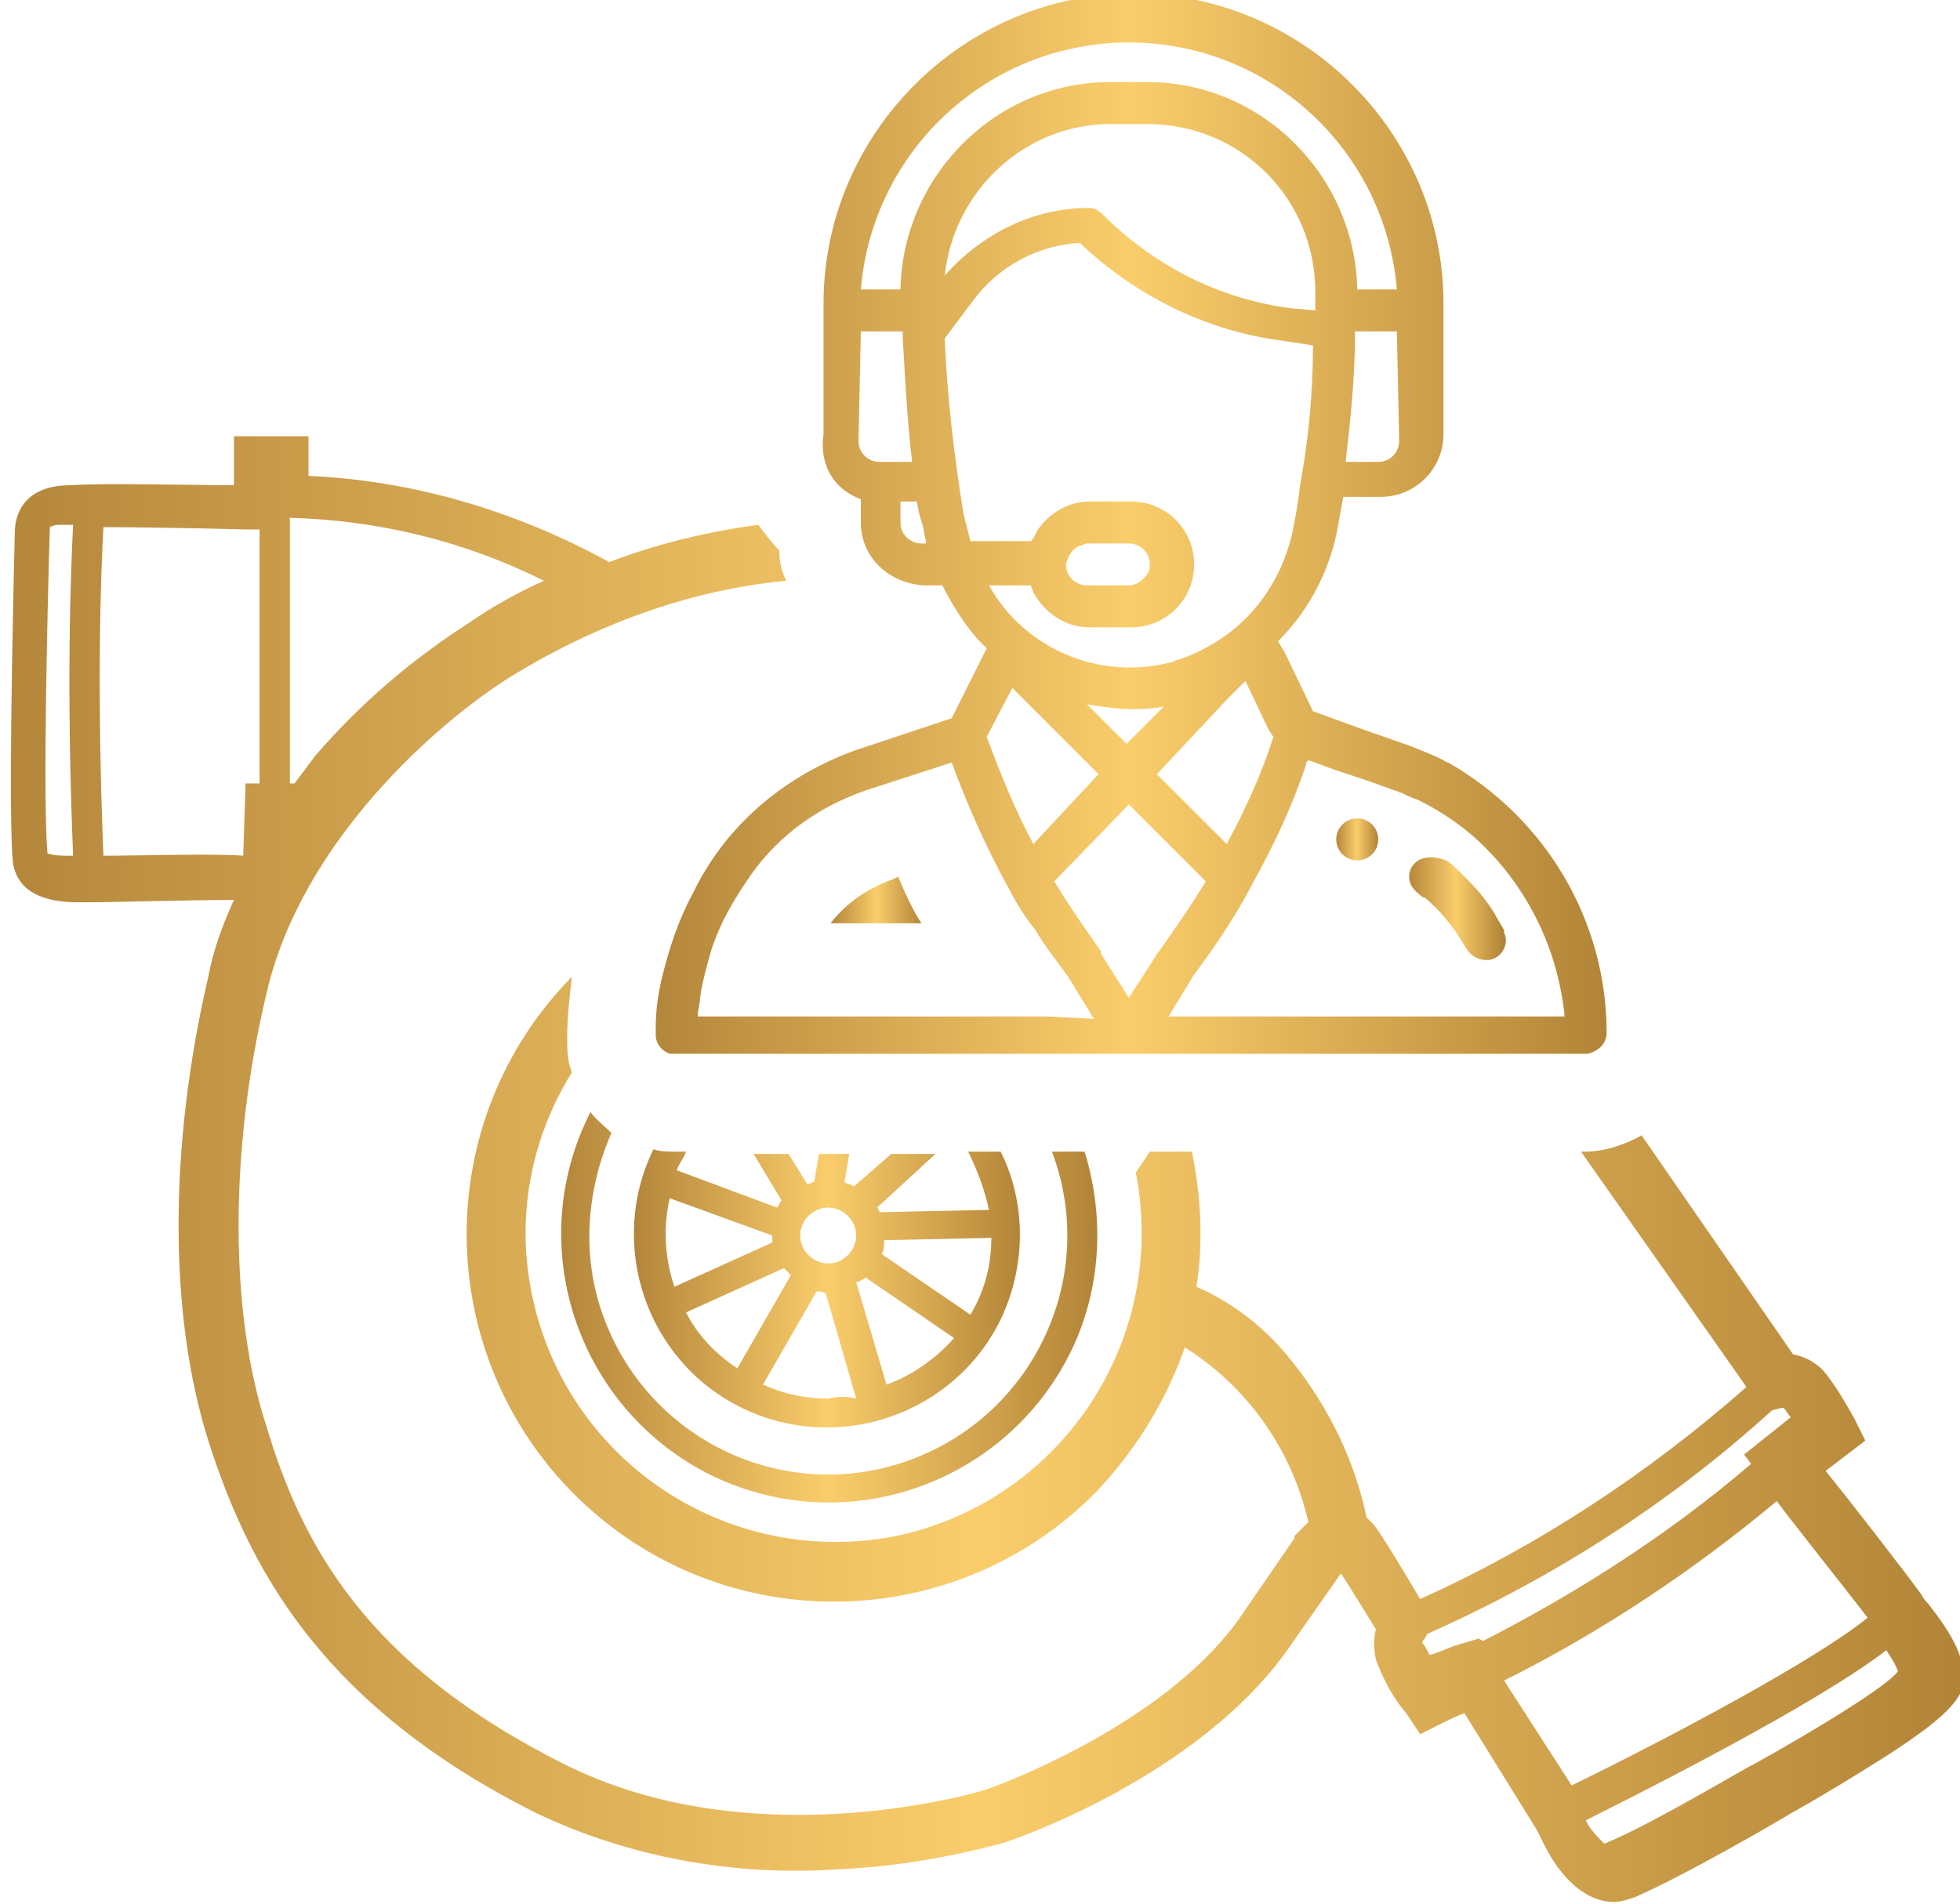 <?xml version="1.0" encoding="UTF-8"?>
<svg xmlns="http://www.w3.org/2000/svg" xmlns:xlink="http://www.w3.org/1999/xlink" version="1.1" id="Ebene_1" x="0px" y="0px" viewBox="0 0 84.1 81.7" style="enable-background:new 0 0 84.1 81.7;" xml:space="preserve">
<style type="text/css">
	.st0{fill:url(#Pfad_296_00000029753906464746011670000007761244673935638666_);}
	.st1{fill:url(#Pfad_297_00000109731005673626548650000007142548887571191219_);}
	.st2{fill:url(#Pfad_298_00000031173702505407165920000013218243184260153223_);}
	.st3{fill:url(#Pfad_299_00000028291190041789876670000008842074877454791297_);}
	.st4{fill:url(#Pfad_300_00000157991310707988697460000007100644537310454658_);}
	.st5{fill:url(#Pfad_301_00000018222476961190784720000001820722506457470879_);}
	.st6{fill:url(#Pfad_302_00000045578661249506427600000015762770267810532504_);}
</style>
<g id="Gruppe_645" transform="translate(-1147.463 -683.077)">
	
		<linearGradient id="Pfad_296_00000072989366346014209130000000230125208339241863_" gradientUnits="userSpaceOnUse" x1="1171.489" y1="739.191" x2="1194.539" y2="739.191">
		<stop offset="0" style="stop-color:#B4863B"></stop>
		<stop offset="0.5" style="stop-color:#FACD6B"></stop>
		<stop offset="1" style="stop-color:#B28437"></stop>
	</linearGradient>
	<path id="Pfad_296" style="fill:url(#Pfad_296_00000072989366346014209130000000230125208339241863_);" d="M1172.8,730.8   c-2.9,5.7-0.6,12.6,5,15.5c5.7,2.9,12.6,0.6,15.5-5c1.4-2.7,1.6-5.9,0.7-8.8h-1.4c2,5.3-0.7,11.2-6,13.2c-5.3,2-11.2-0.7-13.2-6   c-1-2.6-0.8-5.5,0.3-8C1173.4,731.4,1173,731.1,1172.8,730.8z"></path>
	
		<linearGradient id="Pfad_297_00000139291069913656038980000003409345606514517123_" gradientUnits="userSpaceOnUse" x1="1174.71" y1="738.382" x2="1191.312" y2="738.382">
		<stop offset="0" style="stop-color:#B4863B"></stop>
		<stop offset="0.5" style="stop-color:#FACD6B"></stop>
		<stop offset="1" style="stop-color:#B28437"></stop>
	</linearGradient>
	<path id="Pfad_297" style="fill:url(#Pfad_297_00000139291069913656038980000003409345606514517123_);" d="M1176.4,732.5   c-0.3,0-0.6,0-0.9-0.1c-2,4.1-0.3,9.1,3.8,11.1c4.1,2,9.1,0.3,11.1-3.8c1.1-2.3,1.1-5,0-7.2h-1.4c0.4,0.8,0.7,1.6,0.9,2.5l-4.7,0.1   c0-0.1-0.1-0.2-0.1-0.2l2.5-2.3h-1.9l-1.6,1.4c-0.1-0.1-0.3-0.1-0.4-0.2l0.2-1.2h-1.3l-0.2,1.2c-0.1,0-0.2,0.1-0.3,0.1l-0.8-1.3   h-1.5l1.2,2c-0.1,0.1-0.1,0.2-0.2,0.3l-4.3-1.6c0.1-0.3,0.3-0.5,0.4-0.8L1176.4,732.5z M1183,743.1c-1,0-1.9-0.2-2.8-0.6l2.3-4   c0.1,0,0.3,0,0.4,0.1l1.3,4.5C1183.8,743,1183.4,743,1183,743.1L1183,743.1z M1185.4,736.3l4.6-0.1c0,1.2-0.3,2.3-0.9,3.3l-3.8-2.6   C1185.4,736.7,1185.4,736.5,1185.4,736.3L1185.4,736.3z M1184.6,737.9l3.8,2.6c-0.8,0.9-1.8,1.6-2.9,2l-1.3-4.4   C1184.3,738.1,1184.5,738,1184.6,737.9L1184.6,737.9z M1183,734.9c0.6,0,1.2,0.5,1.2,1.2c0,0.6-0.5,1.2-1.2,1.2   c-0.6,0-1.2-0.5-1.2-1.2C1181.8,735.4,1182.4,734.9,1183,734.9z M1181.1,737.5c0.1,0.1,0.2,0.2,0.3,0.3l-2.3,4   c-0.9-0.6-1.7-1.4-2.2-2.4L1181.1,737.5z M1180.6,736.1c0,0.1,0,0.2,0,0.3l-4.2,1.9c-0.4-1.2-0.5-2.5-0.2-3.8L1180.6,736.1z"></path>
	
		<linearGradient id="Pfad_298_00000149348390559234192600000012318493422892168080_" gradientUnits="userSpaceOnUse" x1="1147.455" y1="733.202" x2="1231.562" y2="733.202">
		<stop offset="0" style="stop-color:#B4863B"></stop>
		<stop offset="0.5" style="stop-color:#FACD6B"></stop>
		<stop offset="1" style="stop-color:#B28437"></stop>
	</linearGradient>
	<path id="Pfad_298" style="fill:url(#Pfad_298_00000149348390559234192600000012318493422892168080_);" d="M1230.2,751.9   c-0.1-0.1-0.2-0.2-0.3-0.4c-0.8-1.1-2.9-3.8-4.1-5.3l1.7-1.3l-0.5-1c-0.4-0.7-0.8-1.4-1.3-2c-0.4-0.4-0.8-0.6-1.3-0.7l-6.5-9.4   c-0.7,0.4-1.6,0.7-2.4,0.7h-0.2l7.1,10.1c-4.2,3.7-8.9,6.8-14,9.1c-0.6-1-1.6-2.7-2-3.2c-0.1-0.1-0.2-0.2-0.3-0.3   c-0.5-2.4-1.6-4.7-3.2-6.7c-1.1-1.4-2.5-2.5-4.1-3.2c0.3-1.9,0.2-3.9-0.2-5.8h-1.8l-0.6,0.9c1.4,7.2-3.2,14.1-10.3,15.6   c-7.2,1.4-14.1-3.2-15.6-10.3c-0.7-3.3-0.1-6.7,1.7-9.6c-0.2-0.5-0.2-1-0.2-1.5c0-0.9,0.1-1.7,0.2-2.6c-6.1,6.2-6,16.2,0.2,22.3   c6.2,6.1,16.2,6,22.3-0.2c1.7-1.8,3-3.9,3.8-6.2c2.7,1.7,4.6,4.4,5.3,7.5c-0.2,0.2-0.4,0.4-0.6,0.6l0,0.1l-2.2,3.2l0,0   c-3,4.5-9.9,7.2-11.1,7.6c-1,0.3-10.2,2.8-18-1.1c-8.6-4.3-11.3-9.5-12.8-14.5c-1.6-4.9-1.6-11.9,0-18.6   c1.5-6.5,7.3-11.6,10.5-13.6c3.6-2.2,7.6-3.7,11.8-4.1c-0.2-0.4-0.3-0.8-0.3-1.3c-0.3-0.3-0.6-0.7-0.9-1.1   c-2.2,0.3-4.3,0.8-6.4,1.6c-4-2.2-8.4-3.5-12.9-3.7v-1.7h-3.2v2.1c-1.8,0-5.5-0.1-7,0c-2.2,0-2.4,1.5-2.4,2c0,0.1-0.3,11.3-0.1,14   c0.1,1.6,1.6,1.9,2.8,1.9c0.1,0,0.2,0,0.3,0c1.2,0,4.4-0.1,6.4-0.1c-0.5,1.1-0.9,2.2-1.1,3.3c-1.7,7.3-1.7,14.5,0,19.9   c1.7,5.3,4.7,11.3,14.1,16c4,1.9,8.5,2.7,12.9,2.4c2.4-0.1,4.7-0.5,7-1.1c0.1,0,8.6-2.8,12.5-8.6l2.1-3c0.4,0.6,1,1.6,1.5,2.4   c-0.1,0.4-0.1,0.8,0,1.3c0.3,0.8,0.7,1.6,1.3,2.3l0.6,0.9l1-0.5c0.2-0.1,0.6-0.3,0.9-0.4l3.1,5c0,0,0.1,0.2,0.3,0.6l0,0   c1,2,2.2,2.5,3,2.5c0.3,0,0.6-0.1,0.9-0.2c2.1-0.9,6.4-3.4,6.7-3.6c0.2-0.1,1.6-0.9,3.2-1.9c3.1-1.9,3.8-2.7,4.1-3.3   C1232,754.4,1231.2,753.2,1230.2,751.9z M1150.6,719.8h-0.2c-0.3,0-0.6,0-0.9-0.1l0,0c-0.2-2.2,0-10.7,0.1-13.9c0,0,0,0,0-0.1   c0.2-0.1,0.3-0.1,0.5-0.1h0.5C1150.5,707.6,1150.3,712.5,1150.6,719.8z M1159.9,705.3c3.8,0.1,7.5,1,10.9,2.7   c-1.1,0.5-2.2,1.1-3.2,1.8c-2.5,1.6-4.7,3.5-6.6,5.7c-0.3,0.4-0.6,0.8-0.9,1.2h-0.2V705.3z M1151.9,719.8c-0.3-7.4-0.1-12.3,0-14.1   c2.5,0,6.1,0.1,6.1,0.1l0.6,0v10.9h-0.6l-0.1,3.1C1156.5,719.7,1153.7,719.8,1151.9,719.8z M1210.9,753.4l-1,0.3   c-0.3,0.1-0.7,0.3-1.1,0.4c-0.1-0.2-0.2-0.4-0.3-0.5c0-0.1,0-0.1,0.1-0.2l0.1-0.2c5.4-2.4,10.4-5.6,14.8-9.6l0.4-0.1c0,0,0,0,0.1,0   c0.1,0.1,0.2,0.3,0.3,0.4l-2,1.6l0.3,0.4c-3.5,3-7.4,5.5-11.5,7.6L1210.9,753.4z M1212,755.2c4.2-2.1,8.1-4.7,11.7-7.7   c0.9,1.2,2.9,3.7,3.9,5c-2.2,1.8-8.4,5.1-12.7,7.2L1212,755.2z M1222.7,758.8L1222.7,758.8c-0.1,0-4.4,2.6-6.4,3.4   c-0.3-0.3-0.6-0.6-0.8-1c2.8-1.4,9.9-5,12.9-7.3c0.2,0.3,0.4,0.6,0.5,0.9C1228.5,755.4,1225.4,757.3,1222.7,758.8L1222.7,758.8z"></path>
	
		<linearGradient id="Pfad_299_00000065753087435560345030000000557930588550878871_" gradientUnits="userSpaceOnUse" x1="1183.122" y1="721.717" x2="1187.044" y2="721.717">
		<stop offset="0" style="stop-color:#B4863B"></stop>
		<stop offset="0.5" style="stop-color:#FACD6B"></stop>
		<stop offset="1" style="stop-color:#B28437"></stop>
	</linearGradient>
	<path id="Pfad_299" style="fill:url(#Pfad_299_00000065753087435560345030000000557930588550878871_);" d="M1185.8,720.8   c-1.1,0.4-2,1-2.7,1.9h3.9c-0.4-0.6-0.7-1.3-1-2L1185.8,720.8z"></path>
	
		<linearGradient id="Pfad_300_00000152950258712859613490000011017593944150345365_" gradientUnits="userSpaceOnUse" x1="1204.803" y1="719.078" x2="1206.575" y2="719.078">
		<stop offset="0" style="stop-color:#B4863B"></stop>
		<stop offset="0.5" style="stop-color:#FACD6B"></stop>
		<stop offset="1" style="stop-color:#B28437"></stop>
	</linearGradient>
	<path id="Pfad_300" style="fill:url(#Pfad_300_00000152950258712859613490000011017593944150345365_);" d="M1205.7,718.2   c-0.5,0-0.9,0.4-0.9,0.9c0,0.5,0.4,0.9,0.9,0.9c0.5,0,0.9-0.4,0.9-0.9C1206.6,718.6,1206.2,718.2,1205.7,718.2   C1205.7,718.2,1205.7,718.2,1205.7,718.2z"></path>
	
		<linearGradient id="Pfad_301_00000034800577324705234070000015224372770662380466_" gradientUnits="userSpaceOnUse" x1="1175.535" y1="705.779" x2="1216.326" y2="705.779">
		<stop offset="0" style="stop-color:#B4863B"></stop>
		<stop offset="0.5" style="stop-color:#FACD6B"></stop>
		<stop offset="1" style="stop-color:#B28437"></stop>
	</linearGradient>
	<path id="Pfad_301" style="fill:url(#Pfad_301_00000034800577324705234070000015224372770662380466_);" d="M1184.4,704.5v1   c0,1.5,1.2,2.6,2.7,2.7h0.8c0.4,0.8,0.9,1.6,1.5,2.3c0.1,0.1,0.3,0.3,0.4,0.4l-1.5,3l-4.2,1.4c-3,1.1-5.5,3.2-6.9,6.1   c-0.6,1.1-1,2.3-1.3,3.5c-0.2,0.8-0.3,1.5-0.3,2.3c0,0.1,0,0.2,0,0.3c0,0.4,0.3,0.7,0.6,0.8c0.1,0,0.2,0,0.3,0h39c0,0,0.1,0,0.1,0   c0.4-0.1,0.8-0.4,0.8-0.9c0-4.8-2.6-9.2-6.8-11.6c-0.1,0-0.2-0.1-0.2-0.1c-0.4-0.2-0.9-0.4-1.4-0.6l-2-0.7l-1.1-0.4l-1.1-0.4   l-1.2-2.5l-0.3-0.5c1.4-1.4,2.3-3.2,2.6-5.1l0.2-1.1h1.6c1.5,0,2.7-1.2,2.7-2.7v-5.6c0-7.3-6-13.3-13.3-13.3   c-7.3,0-13.3,6-13.3,13.3v5.6C1182.6,703.1,1183.3,704.1,1184.4,704.5z M1202.1,714.7c-0.5,1.6-1.2,3.1-2,4.6l-3-3l3.1-3.3l0.7-0.7   l1,2.1L1202.1,714.7z M1195.8,715l-1.7-1.7c1.1,0.2,2.2,0.3,3.3,0.1L1195.8,715z M1194.6,716.3l-2.8,3c-0.8-1.5-1.4-3-2-4.6   l1.1-2.1L1194.6,716.3z M1187.1,705.8c0,0.2,0.1,0.4,0.1,0.6h-0.2c-0.5,0-0.9-0.4-0.9-0.9v-0.9h0.7l0.1,0.5L1187.1,705.8z    M1192.4,726.7h-15c0-0.3,0.1-0.5,0.1-0.8c0.1-0.7,0.3-1.4,0.5-2.1c0.4-1.2,1-2.2,1.7-3.2c1.2-1.7,2.9-2.9,4.9-3.6l3.7-1.2   c0.7,1.9,1.5,3.7,2.5,5.5l0,0l0,0c0.3,0.6,0.7,1.2,1.1,1.7c0.4,0.7,0.9,1.3,1.4,2l1.1,1.8L1192.4,726.7z M1195.9,725.9l-1.2-1.9   c0,0,0,0,0-0.1c-0.7-1-1.4-2-2-3l3.2-3.3l3.3,3.3c-0.6,1-1.3,2-2,3C1197.1,724,1197.2,723.9,1195.9,725.9L1195.9,725.9z    M1210.6,718.9c2.3,2,3.7,4.8,4,7.8h-17l1.1-1.8c0.9-1.2,1.7-2.4,2.4-3.7l0,0l0,0c0-0.1,0.1-0.1,0.1-0.2c0.9-1.6,1.7-3.3,2.3-5.1   c0-0.1,0-0.1,0.1-0.2l1.1,0.4l1.5,0.5l1.1,0.4c0.1,0,0.2,0.1,0.3,0.1c0.2,0.1,0.4,0.2,0.7,0.3   C1209.1,717.8,1209.9,718.3,1210.6,718.9L1210.6,718.9z M1203.3,703.6L1203.3,703.6c-0.1,0.5-0.1,0.9-0.3,1.9   c-0.3,1.8-1.2,3.4-2.5,4.5c-0.7,0.6-1.6,1.1-2.5,1.4c-0.1,0-0.2,0.1-0.3,0.1c-3.1,0.8-6.3-0.6-7.8-3.3h1.8c0,0.1,0.1,0.2,0.1,0.3   c0.5,0.9,1.4,1.5,2.4,1.5h1.8c1.5,0,2.7-1.2,2.7-2.7c0-1.5-1.2-2.7-2.7-2.7l0,0h-1.8c-0.9,0-1.7,0.5-2.2,1.2   c-0.1,0.2-0.2,0.4-0.3,0.5h-2.6c-0.1-0.4-0.2-0.8-0.3-1.2c-0.4-2.5-0.7-5-0.8-7.5l1.2-1.6c1.1-1.5,2.8-2.4,4.6-2.5   c2.4,2.3,5.5,3.8,8.7,4.2l1.3,0.2C1203.8,700,1203.6,701.9,1203.3,703.6L1203.3,703.6z M1193.8,706.5c0.1,0,0.2-0.1,0.3-0.1h1.8   c0.5,0,0.9,0.4,0.9,0.9c0,0.1,0,0.3-0.1,0.4c-0.2,0.3-0.5,0.5-0.8,0.5h-1.8c-0.5,0-0.9-0.4-0.9-0.9   C1193.3,706.9,1193.5,706.6,1193.8,706.5L1193.8,706.5z M1203.9,696.4L1203.9,696.4l-1.1-0.1c-3-0.4-5.8-1.8-8-4   c-0.2-0.2-0.4-0.3-0.6-0.3c-2.4,0-4.6,1.1-6.2,2.9c0.4-3.7,3.5-6.5,7.1-6.5h1.6c4,0,7.2,3.2,7.2,7.2   C1203.9,695.9,1203.9,696.1,1203.9,696.4L1203.9,696.4z M1207.5,702c0,0.5-0.4,0.9-0.9,0.9h-1.4c0.2-1.7,0.4-3.6,0.4-5.4   c0-0.1,0-0.1,0-0.2h1.8L1207.5,702z M1195.9,684.9c6,0,11,4.6,11.5,10.6h-1.7c-0.1-4.9-4.1-8.9-9-8.9h-1.6c-4.9,0-8.9,4-9,8.9h-1.7   C1184.9,689.5,1189.9,684.9,1195.9,684.9L1195.9,684.9z M1184.4,697.3h1.8c0,0.1,0,0.2,0,0.3v0l0,0c0.1,1.8,0.2,3.6,0.4,5.3h-1.4   c-0.5,0-0.9-0.4-0.9-0.9L1184.4,697.3z"></path>
	
		<linearGradient id="Pfad_302_00000119090266029006917560000000867075028210423180_" gradientUnits="userSpaceOnUse" x1="1207.92" y1="722.141" x2="1211.941" y2="722.141">
		<stop offset="0" style="stop-color:#B4863B"></stop>
		<stop offset="0.5" style="stop-color:#FACD6B"></stop>
		<stop offset="1" style="stop-color:#B28437"></stop>
	</linearGradient>
	<path id="Pfad_302" style="fill:url(#Pfad_302_00000119090266029006917560000000867075028210423180_);" d="M1208.1,720.2   c-0.3,0.4-0.2,0.9,0.2,1.2c0.1,0.1,0.2,0.2,0.3,0.2c0.6,0.5,1.2,1.2,1.6,1.9c0.1,0.1,0.1,0.2,0.2,0.3c0.2,0.4,0.8,0.6,1.2,0.4   c0.4-0.2,0.6-0.7,0.4-1.1c0,0,0-0.1,0-0.1c-0.1-0.2-0.3-0.5-0.4-0.7c-0.3-0.5-0.7-1-1.1-1.4c0,0-0.1-0.1-0.1-0.1   c-0.1-0.1-0.2-0.2-0.3-0.3c-0.2-0.2-0.4-0.4-0.6-0.5C1209,719.8,1208.4,719.8,1208.1,720.2C1208.1,720.2,1208.1,720.2,1208.1,720.2   L1208.1,720.2z"></path>
</g>
</svg>
